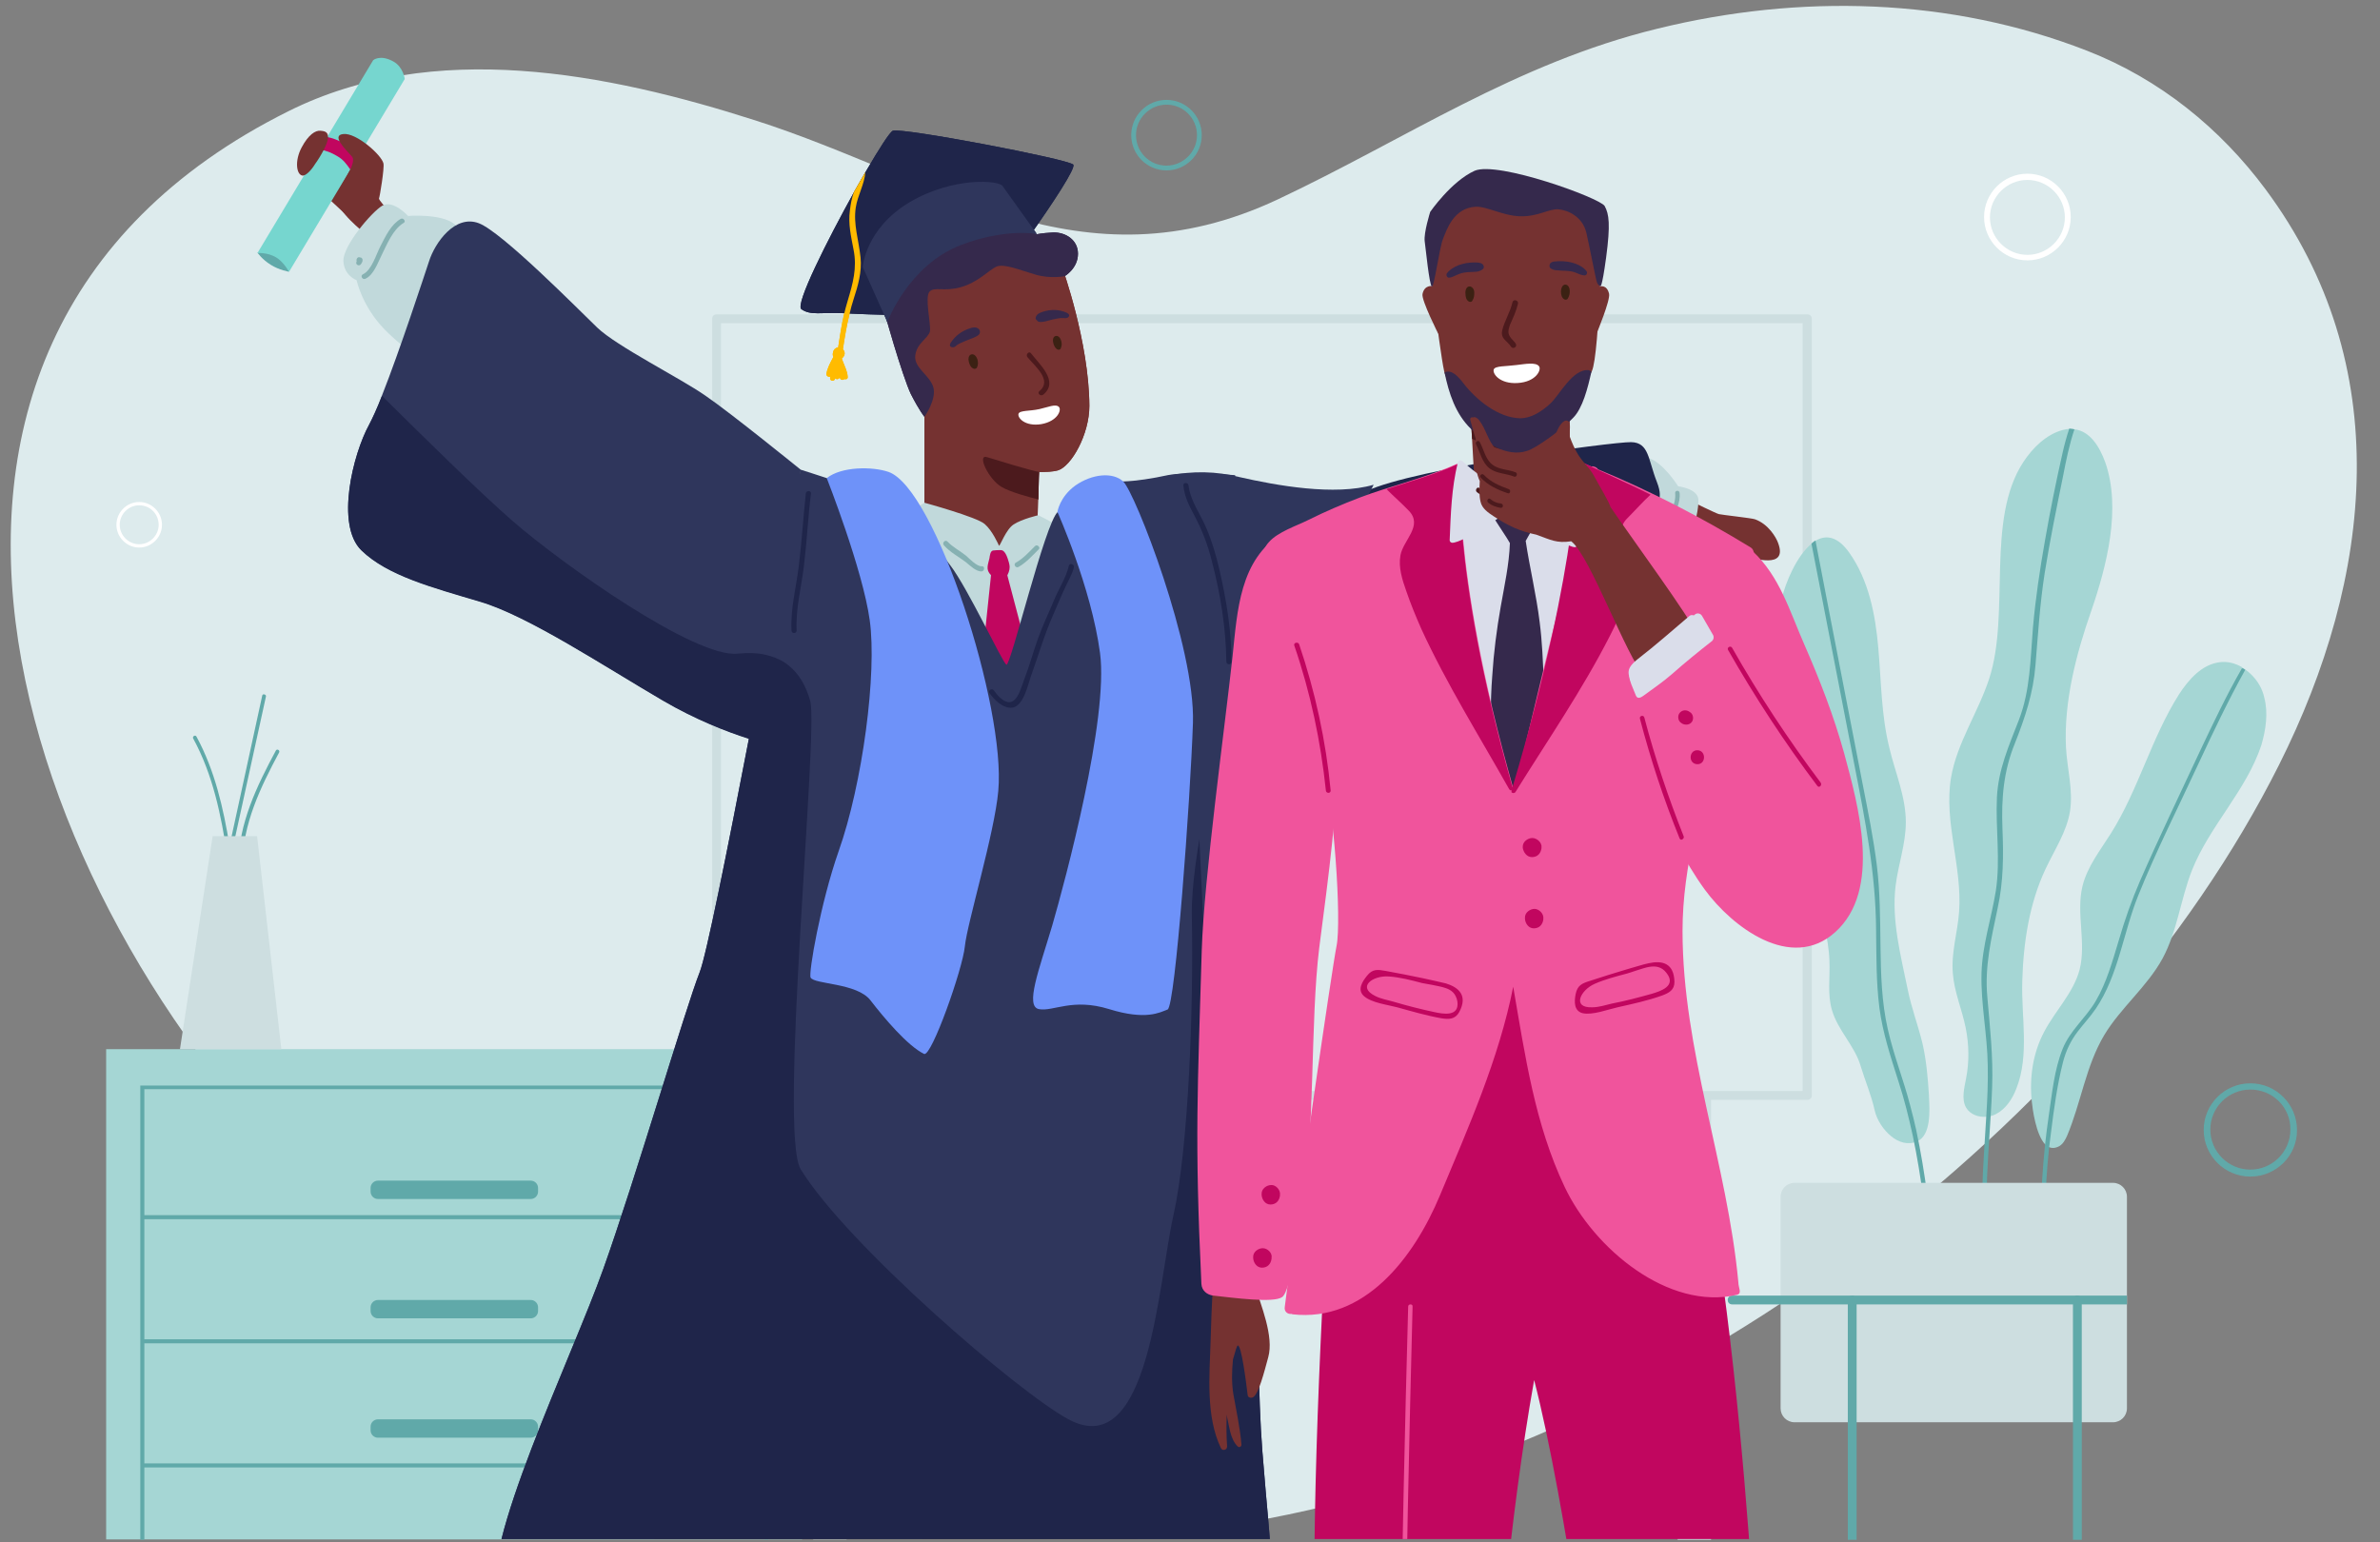 <?xml version="1.0" encoding="UTF-8"?> <svg xmlns="http://www.w3.org/2000/svg" xmlns:xlink="http://www.w3.org/1999/xlink" version="1.1" id="Layer_1" x="0px" y="0px" viewBox="0 0 648 420" style="enable-background:new 0 0 648 420;" xml:space="preserve"><rect x="0" y="0" width="648" height="420" fill="#808080" stroke="none"/> <style type="text/css"> .st0{fill:#60A9A9;} .st1{fill:#DDEBED;} .st2{fill:#CDDEE0;} .st3{fill:#A5D6D4;} .st4{clip-path:url(#SVGID_00000151522971085619063660000001435133113748427175_);} .st5{fill:#753231;} .st6{fill:#C1D9DB;} .st7{fill:#86B1B2;} .st8{fill:#1F254A;} .st9{fill:#8A5000;} .st10{fill:#3B2113;} .st11{fill:#76D6CF;} .st12{fill:#C1065F;} .st13{fill:#4C1A1D;} .st14{fill:#FFFFFF;} .st15{fill:#35294C;} .st16{fill:#2F365C;} .st17{fill:#FFBB00;} .st18{fill:#6E92F9;} .st19{fill:#DE7B6E;} .st20{fill:#181B2D;} .st21{fill:#DADDEA;} .st22{fill:#F0549C;} </style> <g> <path class="st0" d="M612.7,320.4c-7,0-12.7-5.7-12.7-12.7c0-7,5.7-12.7,12.7-12.7s12.7,5.7,12.7,12.7 C625.5,314.7,619.7,320.4,612.7,320.4z M612.7,296.7c-6,0-10.9,4.9-10.9,10.9c0,6,4.9,10.9,10.9,10.9s10.9-4.9,10.9-10.9 C623.7,301.6,618.8,296.7,612.7,296.7z"></path> <path class="st0" d="M317.6,46.4c-5.3,0-9.6-4.3-9.6-9.6s4.3-9.6,9.6-9.6c5.3,0,9.6,4.3,9.6,9.6S322.9,46.4,317.6,46.4z M317.6,28.5c-4.5,0-8.3,3.7-8.3,8.3s3.7,8.3,8.3,8.3c4.5,0,8.3-3.7,8.3-8.3S322.2,28.5,317.6,28.5z"></path> <g> <path class="st1" d="M333.7,415.5C456,396.9,572.5,304,620.5,208.3c25.7-51.2,32-108.8-3.7-156.8c-12.2-16.4-28.6-29.9-48.6-37.7 C531-0.7,490-1.7,451.3,7.8c-38.6,9.4-68.6,30.1-103.4,46.5c-53.7,25.2-92.3-5.5-142.2-21.5c-40.3-12.9-87.6-22.3-127.2-2.5 c-128.8,64.2-71.2,221.6,11.7,297c36.2,32.9,76.3,65.6,125.6,80.7C254.3,419.7,294.3,421.4,333.7,415.5z"></path> </g> <g> <g> <path class="st2" d="M492.1,299.5h-297c-0.7,0-1.2-0.5-1.2-1.2V86.8c0-0.7,0.5-1.2,1.2-1.2h297c0.7,0,1.2,0.5,1.2,1.2v211.6 C493.3,299,492.8,299.5,492.1,299.5z M196.3,297.1h294.5V88H196.3V297.1z"></path> </g> <g> <rect x="221.4" y="298.3" class="st2" width="9.1" height="120.9"></rect> </g> <g> <rect x="456.8" y="298.3" transform="matrix(-1 -1.224647e-16 1.224647e-16 -1 922.665 717.592)" class="st2" width="9.1" height="120.9"></rect> </g> </g> <g> <g> <g> <rect x="28.9" y="285.7" class="st3" width="189.5" height="133.5"></rect> </g> <g> <g> <path class="st0" d="M38.2,295.6v123.7h1.1V296.6h168.8v122.6h1.1V295.6H38.2z"></path> </g> </g> <g> <rect x="38.8" y="330.9" class="st0" width="169.8" height="1.1"></rect> </g> <g> <rect x="38.8" y="364.7" class="st0" width="169.8" height="1.1"></rect> </g> <g> <rect x="38.8" y="398.5" class="st0" width="169.8" height="1.1"></rect> </g> <g> <path class="st0" d="M144.5,326.5h-41.6c-1.1,0-2-0.9-2-2v-1c0-1.1,0.9-2,2-2h41.6c1.1,0,2,0.9,2,2v1 C146.5,325.6,145.6,326.5,144.5,326.5z"></path> </g> <g> <path class="st0" d="M144.5,359h-41.6c-1.1,0-2-0.9-2-2v-1c0-1.1,0.9-2,2-2h41.6c1.1,0,2,0.9,2,2v1 C146.5,358.1,145.6,359,144.5,359z"></path> </g> <g> <path class="st0" d="M144.5,391.5h-41.6c-1.1,0-2-0.9-2-2v-1c0-1.1,0.9-2,2-2h41.6c1.1,0,2,0.9,2,2v1 C146.5,390.6,145.6,391.5,144.5,391.5z"></path> </g> </g> <g> <g> <g> <path class="st0" d="M75.1,204.4c-5.2,9.7-10.1,19.8-10.2,31c0,0.7,1,0.7,1.1,0c0.1-11,4.9-21,10-30.5 C76.3,204.3,75.4,203.8,75.1,204.4z"></path> </g> <g> <path class="st0" d="M71.4,189.4c-3,13.6-5.9,27.3-8.9,40.9c-1.7-10.3-4-20.5-9-29.7c-0.3-0.6-1.2-0.1-0.9,0.5 c5.4,9.9,7.6,20.9,9.3,32c-0.2,0.7-0.3,1.5-0.5,2.2c-0.1,0.6,0.6,0.9,0.9,0.5c0,0.2,0.1,0.4,0.1,0.6c0.1,0.7,1.1,0.4,1-0.3 c-0.2-1-0.3-2-0.5-3c3.2-14.5,6.3-28.9,9.5-43.4C72.6,189.1,71.5,188.8,71.4,189.4z"></path> </g> </g> <g> <polygon class="st2" points="57.9,227.7 70,227.7 76.6,285.7 49,285.7 "></polygon> </g> </g> </g> <g> <g> <g> <path class="st3" d="M616.5,190c-0.1-0.6-0.3-1.1-0.5-1.7c-0.9-2.4-2.6-4.5-4.7-6c-0.3-0.2-0.7-0.4-1-0.7 c-1.8-1-3.7-1.5-5.7-1.3c-5,0.5-8.7,4.7-11.4,8.9c-7.5,11.9-11,25.9-18.5,37.8c-2.9,4.6-6.4,9-7.7,14.3 c-1.8,7.4,1.1,15.4-0.8,22.8c-1.7,6.3-6.6,11.1-9.6,16.8c-3.1,5.8-4.1,12.5-3.4,19.1c0.2,2,1.1,8.9,3.6,11.6 c0.3,0.4,0.7,0.6,1.1,0.8c0.8,0.3,1.7,0.3,2.8-0.3c1-0.6,1.6-1.7,2.1-2.8c3.8-9,5.1-19,10.1-27.4c4.5-7.5,11.7-13.2,15.9-20.9 c4-7.4,4.9-16.1,8-24c4.8-12.1,14.8-21.7,18.9-34.1C616.9,198.8,617.6,194.2,616.5,190z"></path> </g> <g> <path class="st0" d="M611.3,182.4c-4.6,8.3-8.7,16.9-12.7,25.5c-5.5,11.9-11.5,23.7-16.4,35.9c-4.1,10.1-5.4,21.8-11.6,30.9 c-1.5,2.2-3.3,4.1-4.9,6.2c-1.9,2.5-3.2,5.2-4,8.3c-1.6,6.3-2.5,12.9-3.3,19.4c-0.2,1.3-0.3,2.7-0.5,4 c-1.2,11.4-1.4,22.8-0.8,34.2c0,0.8-1.2,0.8-1.2,0c-0.6-11.7-0.3-23.4,0.9-35c0.3-2.6,0.6-5.3,1-7.9c0.9-6,1.5-12.6,3.8-18.3 c2-5,6.3-8.4,9-13c3-5.1,4.6-11,6.3-16.6c1.6-5.5,3.5-10.9,5.8-16.2c5.2-11.9,10.8-23.5,16.3-35.3c3.6-7.6,7.2-15.2,11.4-22.5 C610.6,181.9,610.9,182.1,611.3,182.4z"></path> </g> </g> <g> <g> <path class="st3" d="M573.2,125.9c-1.6-4.4-4.2-8.5-8.4-9c-0.4-0.1-0.8-0.1-1.2-0.1c-0.6,0-1.3,0.1-2,0.3 c-4.5,1.2-8.2,4.9-10.7,8.7c-10.3,15.7-3.5,41.1-9.3,59c-3,9.2-8.8,17.5-10.4,27c-2,12,3.1,24.3,2.2,36.5 c-0.4,5.6-2.2,11.1-1.7,16.8c0.4,5.1,2.5,9.8,3.5,14.8c0.9,4.5,1,9.2,0.1,13.8c-0.5,2.6-1.3,5.6,0,7.9c1.1,1.9,3.4,2.7,5.6,2.5 c0.4,0,0.8-0.1,1.2-0.2c0.4-0.1,0.9-0.3,1.3-0.5c2.7-1.4,4.5-4.1,5.6-7c3.6-9.1,1.3-19.5,1.6-29.2c0.3-10.5,1.9-21.2,6.4-30.7 c2.4-5.1,5.7-10,6.6-15.6c0.9-5.8-0.8-11.6-1.1-17.4c-0.6-12.5,2.8-25.5,6.9-37.2C573.6,154.1,577.6,138.5,573.2,125.9z"></path> </g> <g> <path class="st0" d="M564.8,116.9c-1.4,4.2-2.3,8.6-3.1,12.8c-1.8,8.8-3.6,17.6-5,26.4c-1.3,8.3-1.8,16.6-2.5,25 c-0.6,7.6-2.8,14.2-5.6,21.3c-3.1,7.6-3.7,14.9-3.4,23.1c0.3,7.4,0.3,14.5-1.3,21.8c-1.7,8.2-3.6,15.8-2.8,24.3 c0.7,8.2,1.6,16.1,1.3,24.3c-0.1,2.6-0.2,5.3-0.4,7.9c-0.8,13.8-2.2,27.7,0.1,41.5c0.1,0.8-1,1.1-1.2,0.3 c-2.3-13.8-0.9-27.7-0.1-41.6c0.3-4.6,0.5-9.3,0.4-13.9c-0.1-8.3-1.9-16.6-1.7-25c0.2-7.7,2.7-15,3.9-22.5 c1.3-8.5-0.1-17,0.3-25.5c0.4-7.7,3.3-14.1,6-21.1c3.1-8.1,3.1-16.5,3.8-25c0.7-8,1.9-16,3.3-23.9c1.4-8,3-16,4.8-23.9 c0.5-2.2,1.1-4.4,1.8-6.5C564,116.8,564.4,116.8,564.8,116.9z"></path> </g> </g> <g> <g> <path class="st3" d="M525.2,298.7c0-0.1,0-0.2,0-0.3c-0.3-4.8-0.7-9.7-1.8-14.4c-1.2-4.9-3-9.6-4-14.6 c-1.9-9.3-4.4-18.7-3.3-28.1c0.7-5.8,2.8-11.5,2.8-17.4c0-7-2.9-13.5-4.5-20.3c-2.2-8.9-2.2-18.1-3-27.2 c-0.8-9.1-2.6-18.4-7.9-25.9c-3.2-4.5-6.3-4.9-9.1-3.3c-0.4,0.2-0.7,0.5-1.1,0.8c-4.1,3.3-7.2,10.7-8.2,15.1 c-1.4,5.8-1.3,11.9-0.4,17.7c1.5,10.6,5.4,20.7,7,31.3c1.5,10,1,20.2,2.8,30.1c1.2,6.5,3.4,12.9,3.6,19.5 c0.2,4.5-0.6,9.1,0.7,13.4c1.6,5.5,6.2,9.7,7.8,15.2c1.2,4,2.9,7.9,3.8,12c0.6,2.7,2.4,5.4,4.5,7.1c2,1.7,4.7,2.5,7.1,1.4 C525.8,309.1,525.4,302.4,525.2,298.7z"></path> </g> <g> <path class="st0" d="M526.9,343.9c0.1,0.8-1.1,0.8-1.2,0c-1.2-11.6-2.5-23.2-4.9-34.6c-1.1-5-2.3-9.9-3.9-14.8 c-2.1-6.6-4.3-13.2-5.2-20.1c-0.9-7.1-0.8-14.2-0.9-21.3c-0.1-15.3-3-29.9-5.9-44.8c-3.9-20.1-7.8-40.2-11.7-60.3 c0.4-0.3,0.7-0.6,1.1-0.8c1.4,7.3,2.8,14.6,4.2,21.8c2.9,14.9,5.8,29.9,8.7,44.8c1.4,7.2,2.9,14.5,3.8,21.8 c0.9,7.3,0.9,14.7,1,22c0.1,7.6,0.3,15.3,2,22.7c1.6,7.1,4.3,13.8,6.1,20.8c0.6,2.2,1.1,4.3,1.6,6.5 C524.3,319.7,525.6,331.8,526.9,343.9z"></path> </g> </g> <g> <path class="st2" d="M579.1,325.9v57.6c0,2.1-1.7,3.8-3.8,3.8h-86.7c-2.1,0-3.8-1.7-3.8-3.8v-57.6c0-2.1,1.7-3.8,3.8-3.8h86.7 C577.4,322.1,579.1,323.8,579.1,325.9z"></path> </g> <g> <g> <g> <path class="st0" d="M579.1,352.8v2.4H471.6c-0.7,0-1.2-0.5-1.2-1.2c0-0.7,0.5-1.2,1.2-1.2H579.1z"></path> </g> </g> <g> <g> <path class="st0" d="M566.8,419.3V354c0-0.7-0.5-1.2-1.2-1.2c-0.7,0-1.2,0.5-1.2,1.2v65.3H566.8z"></path> </g> </g> <g> <g> <path class="st0" d="M505.5,419.3V354c0-0.7-0.5-1.2-1.2-1.2c-0.7,0-1.2,0.5-1.2,1.2v65.3H505.5z"></path> </g> </g> </g> </g> <g> <defs> <rect id="SVGID_1_" x="-1.3" y="-2.4" width="648.7" height="421.5"></rect> </defs> <clipPath id="SVGID_00000134225406845473704740000006503989624904649139_"> <use xlink:href="#SVGID_1_" style="overflow:visible;"></use> </clipPath> <g style="clip-path:url(#SVGID_00000134225406845473704740000006503989624904649139_);"> <g> <path class="st5" d="M460.9,136.7c0,0,6.3,3.1,7.1,3.3c0.8,0.2,9,1.1,9.8,1.4c3.7,1.3,5.8,5,6.3,6.4c2.9,7.6-7.3,3.8-8.1,4.1 c-0.7,0.4-16.7-3.5-17.7-4C457.4,147.4,460.9,136.7,460.9,136.7z"></path> <path class="st6" d="M434.8,122.6c0,0,10,1.1,13.9,2.1c4,1,8.2,7.7,8.2,7.7l-5,19c0,0-5.7,2.7-13.4,1.7 c-7.7-1-24.9-6.6-24.9-6.6L434.8,122.6z"></path> <path class="st6" d="M456.8,132.4c0,0,5.3,0.6,5.6,3.5c0.3,2.9-2.1,13.4-5.1,15.3c-3,1.9-5.5,0.1-5.5,0.1s-5.3-9.2-4.9-9.6 C447.4,141.3,456.8,132.4,456.8,132.4z"></path> <path class="st7" d="M457.3,134.2c0.3,2.8-1.2,5.4-2.4,7.8c-1,2-3.4,5.2-2.9,7.4c0.2,0.8-1,0.9-1.2,0.1 c-0.4-2.1,1.2-4.5,2.1-6.2c1.4-2.6,3.5-5.9,3.2-9C456,133.5,457.2,133.4,457.3,134.2z"></path> <path class="st7" d="M455.1,147.2c0.3,0,0.4,0.1,0.5,0.2c0.5,0.2,0.3,1-0.2,1.1c0,0-0.1,0.1-0.1,0.1c-0.3,0.7-1.4,0.2-1.1-0.5 C454.4,147.8,454.6,147.3,455.1,147.2z"></path> </g> <path class="st8" d="M454.6,172.1c-3.6,11.8-84.7,3.2-100.8,23.2c-4.5,5.6-5.9,9.2-5.9,9.2l0,0l-5.1-13.9c0,0,0,0,0,0l-17.5-48 l3.7-0.5c0,0,26.8-0.9,40.6-7.2c0.8-0.4,1.6-0.7,2.3-1.1c13.2-6.3,67.3-13.5,72.2-13.4c4.9,0.1,4.6,4.7,7,10.8 c2.4,6.1-1.9,3.7,4.2,12.2C461.3,151.8,455.5,169.2,454.6,172.1z"></path> <path class="st5" d="M169.2,496.3L147.7,516l-17.8,16.3c0,0-1.6,1.4-3.5,2.3c-1.5,0.7-3.1,1.2-4.5,0.6c-0.7-0.3-1.3-1.1-1.8-2 c-1.3-2.8-1.4-7.4-0.5-8.4c0.5-0.6,6-10,12.3-20.8c8.6-14.7,18.5-31.9,18.5-31.9L169.2,496.3z"></path> <path class="st9" d="M243.3,410.1c0,0-18,46.7-62.4,83.6c-5.6,4.7-14,12.5-27,4.6c-12.7-7.7-15.8-20.6-8.9-29.7 c7.8-10.3,16-29.7,24.1-38.7c26-28.7,8.1-23.1,15.7-36.3c7.6-13.2,12.1-24.9,25.1-17C223,384.4,243.3,410.1,243.3,410.1z"></path> <path class="st10" d="M121.8,521.5c0,0,0.8,3,2.2,6.8c1.4,3.8,4.4,5.1,4.4,5.1s-5.5,23.7-6.8,30.4c-1.2,6.7-4.2,11-7.1,9.1 c-1.9-1.3-9.6-44.3-8.2-46.3C107.7,524.6,121.8,521.5,121.8,521.5z"></path> <path class="st5" d="M294.2,529l-4.9,28.8l-4.1,23.8c0,0-0.4,2.1-1.3,4c-0.7,1.5-1.7,2.9-3.1,3.2c-0.8,0.2-1.7,0-2.6-0.5 c-2.8-1.4-5.6-5-5.5-6.4c0-0.8-1.4-11.6-3-23.9c-2.3-16.9-5-36.5-5-36.5L294.2,529z"></path> <path class="st9" d="M309.7,416.1c0,0-5.1,97.1-7.3,104c-2.2,7-5,18.1-20.2,18.5c-14.8,0.4-19.1-9.6-23.5-20.2 c-4.4-10.6-6.1-34-4.7-46.1c1.4-12.1-1.5-23.3-2.3-38.5c-0.7-15.2-3.3-27.5,11.9-27.9C278.7,405.5,309.7,416.1,309.7,416.1z"></path> <polygon class="st5" points="93.9,58.2 88.3,53 97.5,43.9 "></polygon> <g> <path class="st0" d="M70.1,68.8c0,0,1.2,1.8,3.6,3.3c2.4,1.5,5,1.9,5,1.9l-1.5-3.6c0,0-1.3-1.6-2.3-1.9 C73.9,68.2,70.1,68.8,70.1,68.8z"></path> <g> <path class="st11" d="M110.2,21.5L78.7,74c0,0-1.5-2.7-3.5-3.9c-2.3-1.4-5.1-1.2-5.1-1.2l31.5-52.5c0,0,1.9-1.7,5.6,0.4 C109.8,18.3,110.2,21.5,110.2,21.5z"></path> <path class="st12" d="M97.5,42.7l-2.1,3.5c-1.1-1.6-2-2.8-3.6-3.7c-1.7-1-3-1.5-4.8-1.8l2-3.4c1.3,0.2,3.2,0.9,4.8,1.8 C95.3,39.9,95.9,40.8,97.5,42.7z"></path> </g> </g> <path class="st5" d="M105.4,56.9c0,0-2.4-2.5-2.2-2.9c0.2-0.4,1.5-8.3,1.2-9.5c-0.5-2.3-7.4-8.4-10.9-8c-3.4,0.3,0.5,4.1,2.3,6.1 c1.8,2-4.2,8.7-4.2,11.3c0,3.6,7.7,9.6,7.7,9.6L105.4,56.9z"></path> <path class="st6" d="M135.1,72.3c0,0-7.8-8.4-11.4-11.3c-3.6-2.9-12.6-2.2-12.6-2.2l-14,17.5c0,0,1.4,7,7.6,13.4 c6.2,6.4,22.9,18.3,22.9,18.3L135.1,72.3z"></path> <path class="st8" d="M264.5,85c-1.6,1.2-20,1-33.1,0.4c-0.5,0-1,0-1.4-0.1c-6.5-0.3-9.2,0.7-11.8-1.1c-1.8-1.2,7-18.7,14.5-32.2 c1.1-1.9,2.1-3.7,3.1-5.4c3.6-6.2,6.5-10.7,7.3-11c2.5-0.9,47.2,7.6,49.1,9.2C293.9,46.4,267,83.2,264.5,85z"></path> <path class="st5" d="M289.3,73.1c0,0,7.2,20,7.3,37.4c0,7.8-4.9,16.5-8.6,17.6c-4.9,1.4-22.4-0.9-27.6-2.7 c-5.4-1.9-7.3-10-11-16.8c-2.3-4.3-8.1-24.7-8.1-24.7s7.6-13.1,8.1-13.5c0.5-0.3,7.4-5.3,10.7-5.5c3.3-0.2,21.9,1,21.9,1 L289.3,73.1z"></path> <path class="st5" d="M284.4,153.6l-7.9,47.5l-24.8-43.1c0,0,0-8.2,0-11.8c0-3.7,0-35.3,0-35.3l31.2,16.6l-0.1,2.1l-0.2,7.5 l-0.2,8.4L284.4,153.6z"></path> <path class="st13" d="M282.9,128.5l-0.2,7.5c-2.8-0.7-7.6-2-10-3.4c-3.5-2-6.9-9.1-3.9-8.1C280.4,128.1,282.7,128.5,282.9,128.5z "></path> <path class="st10" d="M266.1,97.8c-0.2-0.6-0.8-1.5-1.6-1.3c-0.9,0.2-0.9,1.4-0.7,2.1c0.2,0.7,0.5,1.5,1.3,1.8 c0.3,0.1,0.7,0,0.9-0.3C266.4,99.2,266.3,98.5,266.1,97.8z"></path> <path class="st10" d="M288.9,92.7c-0.2-0.6-0.7-1.4-1.5-1.2c-0.8,0.2-0.8,1.3-0.6,2c0.2,0.7,0.5,1.4,1.2,1.7 c0.3,0.1,0.7,0,0.8-0.3C289.2,94,289.1,93.4,288.9,92.7z"></path> <path class="st13" d="M280.7,96.2c-0.5-0.7-1.5,0.3-1,1c1.8,2.3,7,6.3,3.3,9.3c-0.7,0.6,0.3,1.5,1,1 C288.5,103.9,282.9,99.1,280.7,96.2z"></path> <path class="st14" d="M277.3,112.7c0.3-1,3-0.7,5.7-1.3c2.3-0.5,4.4-1.5,5.3-0.6c0.8,0.8-0.3,3.9-4.8,4.7 C279.1,116.2,277,113.8,277.3,112.7z"></path> <path class="st15" d="M266.5,89.6c-0.2-0.2-0.5-0.3-0.7-0.4c-0.6-0.1-1.1,0-1.7,0.2c-2.2,0.7-4,2-5.3,4c-0.2,0.4-0.3,0.9,0.2,1.1 c0.3,0.1,0.6,0.1,0.8,0c0.3-0.1,0.5-0.3,0.7-0.5c1.1-0.8,4.1-1.8,4.5-2c0.9-0.4,1.9-0.8,1.8-1.7C266.8,90,266.7,89.8,266.5,89.6z "></path> <path class="st15" d="M282,86.4c0.1-0.3,0.2-0.5,0.4-0.7c0.4-0.4,0.9-0.6,1.5-0.8c2.2-0.7,4.5-0.7,6.6,0.3c0.4,0.2,0.8,0.6,0.5,1 c-0.1,0.2-0.4,0.4-0.7,0.4c-0.3,0.1-0.6,0-0.8,0c-1.4-0.1-4.4,0.8-4.8,0.9c-1,0.2-2,0.4-2.4-0.3C282,87,281.9,86.7,282,86.4z"></path> <path class="st15" d="M251.7,113.5c0,0,3.4-4.8,2.4-8.1c-1-3.3-5.3-5.2-4.9-8.6c0.4-3.4,3.6-4.7,4-6.6c0.3-1.9-1.5-9.4-0.1-10.8 c1.4-1.4,3.9,0.1,8.5-1.2c4.7-1.3,7.7-4.7,9.7-5.6c2.1-0.9,6.5,1,10.7,2.2c4.2,1.2,7.9,0.4,7.9,0.4s3.6-2.1,3.6-6.1 c0-3.8-3.4-5.9-6.8-5.8c-3.4,0.2-4.4,0.5-4.4,0.5c-1.9-1.3-16.2-2.1-18.5-1.1c-2.4,1-10.5,3.5-10.5,3.5s-3.5,1.5-4.2,2.7 c-0.7,1.2-2.1,3.1-2.9,4.2c-0.8,1.1-5.7,10.3-5.7,10.7s5.2,18.7,7.5,23.5C250.4,112,251.7,113.5,251.7,113.5z"></path> <path class="st16" d="M234.9,72.7l6.7,15c0,0,5.7-15.5,20.1-21c12-4.6,20.6-3,20.6-3l-9.3-13c-0.8-1.6-13.4-2.7-25.4,4.4 C235.6,62.3,234.9,72.7,234.9,72.7z"></path> <path class="st17" d="M234.3,70.1c0.4,4-0.7,7.7-1.9,11.4c-0.4,1.3-0.8,2.6-1.1,4c-0.8,3.2-1.3,6.3-1.8,9.6c0,0,0,0,0,0 c0.4,0.4,0.6,1,0.4,1.6c-0.1,0.3-0.4,0.7-0.7,0.9c0.1,0.2,0.1,0.4,0.2,0.6c0.5,1.4,1.3,2.8,1.4,4.4c0.1,0.6-0.5,0.8-0.9,0.6 c-0.3,0.4-1,0.3-1.2-0.2c0-0.1,0-0.2-0.1-0.2c-0.2,0.5-0.9,0.6-1.2,0.2c0,0,0,0,0,0c-0.1,0.9-1.4,0.9-1.4,0c0-0.2,0-0.3,0.1-0.5 c-0.4,0.3-1.2-0.1-1.1-0.7c0.3-1.7,1.1-3.1,1.9-4.6c-0.2-0.4-0.2-0.8-0.1-1.2c0.1-0.7,0.6-1.3,1.4-1.4c0.5-3.1,0.9-6.1,1.6-9 c0.3-1.2,0.6-2.4,1-3.7c1.4-4.7,2.6-8.9,1.6-13.9c-0.7-3.7-1.5-7-1-10.7c0.2-1.7,0.5-3.4,1.1-5c1.1-1.9,2.1-3.7,3.1-5.4 c-0.2,3.2-2.1,6.3-2.6,9.6C232.3,61.1,233.8,65.3,234.3,70.1z"></path> <path class="st8" d="M264.5,85c-1.6,1.2-20,1-33.1,0.4c-0.5,0-1,0-1.4-0.1c-6.5-0.3-9.2,0.7-11.8-1.1c-1.8-1.2,7-18.7,14.5-32.2 c1.1-1.9,2.1-3.7,3.1-5.4c3.6-6.2,6.5-10.7,7.3-11c2.5-0.9,47.2,7.6,49.1,9.2C293.9,46.4,267,83.2,264.5,85z"></path> <path class="st5" d="M289.3,73.1c0,0,7.2,20,7.3,37.4c0,7.8-4.9,16.5-8.6,17.6c-4.9,1.4-22.4-0.9-27.6-2.7 c-5.4-1.9-7.3-10-11-16.8c-2.3-4.3-8.1-24.7-8.1-24.7s7.6-13.1,8.1-13.5c0.5-0.3,7.4-5.3,10.7-5.5c3.3-0.2,21.9,1,21.9,1 L289.3,73.1z"></path> <path class="st5" d="M284.4,153.6l-7.9,47.5l-24.8-43.1c0,0,0-8.2,0-11.8c0-3.7,0-35.3,0-35.3l31.2,16.6l-0.1,2.1l-0.2,7.5 l-0.2,8.4L284.4,153.6z"></path> <path class="st13" d="M282.9,128.5l-0.2,7.5c-2.8-0.7-7.6-2-10-3.4c-3.5-2-6.9-9.1-3.9-8.1C280.4,128.1,282.7,128.5,282.9,128.5z "></path> <path class="st10" d="M266.1,97.8c-0.2-0.6-0.8-1.5-1.6-1.3c-0.9,0.2-0.9,1.4-0.7,2.1c0.2,0.7,0.5,1.5,1.3,1.8 c0.3,0.1,0.7,0,0.9-0.3C266.4,99.2,266.3,98.5,266.1,97.8z"></path> <path class="st10" d="M288.9,92.7c-0.2-0.6-0.7-1.4-1.5-1.2c-0.8,0.2-0.8,1.3-0.6,2c0.2,0.7,0.5,1.4,1.2,1.7 c0.3,0.1,0.7,0,0.8-0.3C289.2,94,289.1,93.4,288.9,92.7z"></path> <path class="st13" d="M280.7,96.2c-0.5-0.7-1.5,0.3-1,1c1.8,2.3,7,6.3,3.3,9.3c-0.7,0.6,0.3,1.5,1,1 C288.5,103.9,282.9,99.1,280.7,96.2z"></path> <path class="st14" d="M277.3,112.7c0.3-1,3-0.7,5.7-1.3c2.3-0.5,4.4-1.5,5.3-0.6c0.8,0.8-0.3,3.9-4.8,4.7 C279.1,116.2,277,113.8,277.3,112.7z"></path> <path class="st15" d="M266.5,89.6c-0.2-0.2-0.5-0.3-0.7-0.4c-0.6-0.1-1.1,0-1.7,0.2c-2.2,0.7-4,2-5.3,4c-0.2,0.4-0.3,0.9,0.2,1.1 c0.3,0.1,0.6,0.1,0.8,0c0.3-0.1,0.5-0.3,0.7-0.5c1.1-0.8,4.1-1.8,4.5-2c0.9-0.4,1.9-0.8,1.8-1.7C266.8,90,266.7,89.8,266.5,89.6z "></path> <path class="st15" d="M282,86.4c0.1-0.3,0.2-0.5,0.4-0.7c0.4-0.4,0.9-0.6,1.5-0.8c2.2-0.7,4.5-0.7,6.6,0.3c0.4,0.2,0.8,0.6,0.5,1 c-0.1,0.2-0.4,0.4-0.7,0.4c-0.3,0.1-0.6,0-0.8,0c-1.4-0.1-4.4,0.8-4.8,0.9c-1,0.2-2,0.4-2.4-0.3C282,87,281.9,86.7,282,86.4z"></path> <path class="st15" d="M251.7,113.5c0,0,3.4-4.8,2.4-8.1c-1-3.3-5.3-5.2-4.9-8.6c0.4-3.4,3.6-4.7,4-6.6c0.3-1.9-1.5-9.4-0.1-10.8 c1.4-1.4,3.9,0.1,8.5-1.2c4.7-1.3,7.7-4.7,9.7-5.6c2.1-0.9,6.5,1,10.7,2.2c4.2,1.2,7.9,0.4,7.9,0.4s3.6-2.1,3.6-6.1 c0-3.8-3.4-5.9-6.8-5.8c-3.4,0.2-4.4,0.5-4.4,0.5c-1.9-1.3-16.2-2.1-18.5-1.1c-2.4,1-10.5,3.5-10.5,3.5s-3.5,1.5-4.2,2.7 c-0.7,1.2-2.1,3.1-2.9,4.2c-0.8,1.1-5.7,10.3-5.7,10.7s5.2,18.7,7.5,23.5C250.4,112,251.7,113.5,251.7,113.5z"></path> <path class="st16" d="M234.9,72.7l6.7,15c0,0,5.7-15.5,20.1-21c12-4.6,20.6-3,20.6-3l-9.3-13c-0.8-1.6-13.4-2.7-25.4,4.4 C235.6,62.3,234.9,72.7,234.9,72.7z"></path> <path class="st17" d="M234.3,70.1c0.4,4-0.7,7.7-1.9,11.4c-0.4,1.3-0.8,2.6-1.1,4c-0.8,3.2-1.3,6.3-1.8,9.6c0,0,0,0,0,0 c0.4,0.4,0.6,1,0.4,1.6c-0.1,0.3-0.4,0.7-0.7,0.9c0.1,0.2,0.1,0.4,0.2,0.6c0.5,1.4,1.3,2.8,1.4,4.4c0.1,0.6-0.5,0.8-0.9,0.6 c-0.3,0.4-1,0.3-1.2-0.2c0-0.1,0-0.2-0.1-0.2c-0.2,0.5-0.9,0.6-1.2,0.2c0,0,0,0,0,0c-0.1,0.9-1.4,0.9-1.4,0c0-0.2,0-0.3,0.1-0.5 c-0.4,0.3-1.2-0.1-1.1-0.7c0.3-1.7,1.1-3.1,1.9-4.6c-0.2-0.4-0.2-0.8-0.1-1.2c0.1-0.7,0.6-1.3,1.4-1.4c0.5-3.1,0.9-6.1,1.6-9 c0.3-1.2,0.6-2.4,1-3.7c1.4-4.7,2.6-8.9,1.6-13.9c-0.7-3.7-1.5-7-1-10.7c0.2-1.7,0.5-3.4,1.1-5c1.1-1.9,2.1-3.7,3.1-5.4 c-0.2,3.2-2.1,6.3-2.6,9.6C232.3,61.1,233.8,65.3,234.3,70.1z"></path> <path class="st6" d="M251.7,136.9c0,0,14.3,3.9,16.4,5.8c2.1,1.8,3.7,5.5,3.9,5.9c0.2,0.3,1.9-4.5,4-5.8c2.3-1.5,6.7-2.5,6.7-2.5 s3.6,1.8,4.6,2.5c0.9,0.7-3.2,9-3.2,9s-7.3,25.8-9.8,26.1c-2.6,0.3-19.9-25.7-21.4-26.6c-1.5-0.9-6.4-9-6.6-9.9 C245.9,140.3,251.7,136.9,251.7,136.9z"></path> <path class="st12" d="M274.9,154.4c0-0.4-0.1-0.8-0.2-1.2c-0.3-1-0.9-3.4-2.2-3.4c-0.7,0-1.4,0-2.1,0.1c-0.8,0.1-0.9,1.5-1,2.1 c-0.4,1.8-1.1,3.1,0.4,4.6c0.7,0.7,2.2,2,3.3,1.4c0.4-0.2,0.7-0.6,0.9-0.9C274.5,156.3,274.9,155.4,274.9,154.4z"></path> <path class="st12" d="M269.9,155.9l-2.6,24.8c0,0,7,9.6,7.2,9.9c0.3,0.3,6.1-9.9,6.1-9.9l-6.8-25.8L269.9,155.9z"></path> <path class="st16" d="M343.7,453.4c-2.6,6.9-27.2,17.6-42.1,10.3c-14.8-7.2-26.9-13.1-53.1-15.5c-26.2-2.4-36.2-3.8-50.7-13.1 c-14.5-9.3-56.7,12.1-62.2-0.3c-5.5-12.4,20.1-65.2,28.7-89.4c8.6-24.1,22.4-71.1,26.2-80.7c1.8-4.5,7.6-33.5,13.4-63.6 c1.5-7.7,3-15.5,4.4-23c4.9-25.9,9.1-48,9.7-50.2c0,0,18.4,5.8,22.6,7.8c11.3,5.6,13.2,11.9,18.1,18.2 c4.9,6.4,14.1,26.3,15.3,27.1c1.1,0.8,10.5-38.6,14-41.6c3.5-3,9.9-8.1,17.9-8.3c3.4-0.1,7.9-0.8,12-1.7c0,0,0,0,0,0 c5.4-1.1,18.4,0,18.4,0s-3.1,33.6,0,56.9c0,0.2,0.1,0.4,0.1,0.6c0.3,2.3,0.6,4.4,0.8,6.4c0.5,3.9,0.9,8.6,1.3,13.9l0,0 c1.8,24.3,2.7,59.8,3.8,80.3c1.4,24.8-1,76.9,1.4,107.6C346.1,425.8,348.8,440,343.7,453.4z"></path> <path class="st16" d="M218,127.9c0,0-1.8,30.9-3.4,53.1c-0.9,12.5-1.7,22.3-2.1,22.3c-0.5,0-3.7-0.6-8.6-2.2 c-6-1.9-14.5-5.2-23.4-10.4c-16.1-9.4-36.6-23-49.7-26.9c-13.1-3.9-25.3-7.1-32.4-14c-7.1-6.9-2.3-26.2,2.1-34.2 c0.9-1.7,2.2-4.5,3.5-7.9c4.9-12.4,11.5-32.6,12.8-36.5c1.6-5.1,7.1-12.9,13.6-10.4c6.4,2.5,26.9,23.3,32.2,28.4 c5.3,5.1,22.5,13.7,29.4,18.5C198.9,112.4,218,127.9,218,127.9z"></path> <path class="st6" d="M111.1,58.8c0,0-4.1-4.5-7-2.8c-2.9,1.7-10.8,11-10.6,15.1c0.2,4,3.6,5.2,3.6,5.2s12-1.4,12.1-2 C109.4,73.5,111.1,58.8,111.1,58.8z"></path> <path class="st5" d="M82.3,47.8c-1.6-0.3-2.1-4-0.2-7.6c1.9-3.6,3.8-4.7,5.1-4.6c1.4,0.1,2.2,0.4,2.1,2c-0.1,1.6-2,5-3.6,7.2 C84.8,46.3,83.2,48,82.3,47.8z"></path> <path class="st10" d="M272.6,582c0,0,2.2,2.8,6.3,2.8c4.1,0,6-1.7,6-1.7s20.8,7,27.1,9.5c10.2,4.2,9.4,7,4.3,8.6 c-2.2,0.7-43.7,1.5-45.1-0.5C269.7,598.7,272.6,582,272.6,582z"></path> <path class="st8" d="M343.7,453.4c-2.6,6.9,5.7,24.7-37.4,23.4c-16.5-0.5-33.9-4-60.1-6.4c-26.2-2.4-43.3-4.8-57.8-14.1 c-14.5-9.3-47.3-9-52.8-21.4c-5.5-12.4,20.1-65.2,28.7-89.4c8.6-24.1,22.4-71.1,26.2-80.7c1.8-4.5,7.6-33.5,13.4-63.6 c-6-1.9-14.5-5.2-23.4-10.4c-16.1-9.4-36.6-23-49.7-26.9c-13.1-3.9-25.3-7.1-32.4-14c-7.1-6.9-2.3-26.2,2.1-34.2 c0.9-1.7,2.2-4.5,3.5-7.9c10.3,10.2,26.6,26.3,35.6,34.1c13.8,12,49.7,37.3,61.2,36.1c2.9-0.3,5.4-0.2,7.6,0.3 c2.5,0.6,4.6,1.5,6.3,2.9c2.9,2.3,4.8,5.7,5.9,9.7c2.3,8.5-8.7,117.5-2.6,127.5c12.5,20.4,59.6,61.1,73.1,68.2 c21.9,11.5,24.2-37.2,28.4-55.7c4.1-18.4,5.5-56.6,5-81.4c-0.3-15.8,6.5-43.9,11.8-62.4c0.3,2.3,0.6,4.4,0.8,6.4 c2.8,22.1,3.8,69.3,5.2,94.2c1.4,24.8-1,76.9,1.4,107.6C346.1,425.8,348.8,440,343.7,453.4z"></path> <path class="st8" d="M220.8,134.4c0.1-0.9-1.3-0.9-1.4,0c-0.7,6.5-1.1,13.1-1.9,19.6c-0.7,5.9-2.3,11.7-2,17.7 c0,0.9,1.4,0.9,1.4,0c-0.3-6,1.3-11.8,2-17.7C219.7,147.4,220,140.9,220.8,134.4z"></path> <path class="st18" d="M241.9,128.5c-4.4-1.5-12.8-1.5-16.8,1.7c0,0,9.8,24.9,11.7,38.7c2,14.3-1.9,44.4-8.5,63 c-4.9,14-8.2,33.1-7.6,34.3c1,1.9,12.6,1.4,16.3,6.2c3.7,4.8,10.1,12.4,14.6,14.6c2,0.9,10.5-23.1,11.1-29.3 c0.6-6.2,8.1-30.9,9.1-42.3C273.9,192.6,254.7,132.9,241.9,128.5z"></path> <path class="st18" d="M287.9,139.4c0,0,9.2,20.5,11.6,38.4c2.4,17.9-9.5,62.1-13,74.2c-3.6,12.1-7.5,22.1-3.6,22.8 c3.9,0.7,9.1-3.1,19.1,0s13.8,0.9,15.9,0.1c2.1-0.8,6.2-57.3,6.9-78S309,134,305.8,131.1c-2.8-2.6-8.4-2.1-13,1.1 C288.5,135.3,287.9,139.4,287.9,139.4z"></path> <path class="st7" d="M109.1,59.6c-2.7,1.6-4.1,4.7-5.5,7.4c-1.2,2.3-2.4,6.6-4.8,7.7c-0.8,0.4-0.1,1.6,0.7,1.2 c2.2-1,3.3-4.2,4.3-6.2c1.5-3,3.1-7.2,6.1-9C110.6,60.4,109.9,59.2,109.1,59.6z"></path> <path class="st7" d="M98.6,70.4c-0.2-0.3-0.4-0.3-0.6-0.3c-0.5-0.3-1.1,0.4-0.9,1c0,0,0,0.1,0,0.1c-0.5,0.8,0.7,1.5,1.2,0.7 C98.6,71.5,98.9,70.9,98.6,70.4z"></path> <path class="st7" d="M267.3,154.2c-1.3,0.1-3.4-2.1-4.3-2.9c-1.6-1.3-3.6-2.3-5-3.8c-0.6-0.7-1.6,0.3-1,1c1.7,1.9,4,3.1,6,4.6 c1.1,0.9,2.8,2.6,4.3,2.5C268.1,155.5,268.2,154.1,267.3,154.2z"></path> <path class="st7" d="M281.8,148.7c-1.6,1.6-3.2,3.4-5.2,4.5c-0.8,0.4-0.1,1.6,0.7,1.2c2.1-1.2,3.8-3.1,5.5-4.8 C283.4,149.1,282.4,148.1,281.8,148.7z"></path> <path class="st16" d="M374,132c-1.1,2.4-2.6,4.8-4.5,6.9c-7.2,7.7-13.3,11.3-19.1,24c-4.4,9.7-11.5,14.5-14.2,23.5 c-0.8,2.6-1.3,4.2-1.3,4.4c0,0,0,0,0,0s-9.7-28.1-12.3-32.5c-2.5-4.5-4.8-28.7-4.8-28.7s0,0,0,0c0.2,0,0.3-0.1,0.5-0.1 c6.3-1.3,12.9-1.2,19.1,0.4C347.5,132.2,363.4,135.1,374,132z"></path> <g> <path class="st16" d="M350.2,157.3l-2.4,88.1l-7.4,13.6L329,279.8l-2.1-43.9l-1.2-25.9c0,0,4-21.2,16.6-43.6 C346.2,159.7,350.2,157.3,350.2,157.3z"></path> <path class="st8" d="M349.4,160.2c-1.9,8.3-2.6,16.8-3.7,25.3c-0.6,4.3-1.4,8.6-1.7,12.9c-0.3,4.9-0.2,9.8-0.2,14.7 c0,0.9,1.4,0.9,1.4,0c0-4.4-0.1-8.9,0.1-13.3c0.2-4.4,1-8.6,1.6-13c1.2-8.7,1.8-17.6,3.8-26.2 C351,159.7,349.6,159.3,349.4,160.2z"></path> </g> <path class="st8" d="M332,155.1c-0.9-3.9-2-7.7-3.6-11.4c-1.6-3.8-4.3-7.3-4.8-11.5c-0.1-0.9-1.5-0.9-1.4,0c0.3,3,1.5,5.4,2.9,8 c2.2,4.1,3.8,8.3,4.9,12.8c2.3,8.8,3.8,18.1,3.9,27.2c0,0.9,1.4,0.9,1.4,0C335.3,171.8,333.9,163.3,332,155.1z"></path> <path class="st8" d="M291,154.1c-0.7,3.2-2.8,6.3-4,9.3c-1.5,3.6-3.2,7.1-4.5,10.8c-1.3,3.7-2.3,7.4-3.7,11 c-0.7,1.7-1.7,6.3-4.3,6c-1.5-0.2-3.1-2-3.9-3.2c-0.5-0.7-1.7,0-1.2,0.7c1.2,1.8,3.7,4.3,6.2,4c3-0.4,4.2-5.9,5-8.3 c2.1-5.8,3.7-11.5,6.2-17.1c1.1-2.5,2.1-5,3.3-7.5c0.8-1.8,1.9-3.5,2.3-5.4C292.5,153.6,291.2,153.2,291,154.1z"></path> <g> <path class="st5" d="M388.4,64.9c0,0,3.4,29.8,4.8,36.2c1.5,6.7,14.7,16.2,19.7,16.2c6.5,0,15.9-6.5,20.5-16.2 c2.2-4.6,2.9-43.9,2.9-43.9l-31.9-5.3L388.4,64.9z"></path> <path class="st10" d="M401.4,79.6c0-0.7-0.5-1.6-1.3-1.6c-0.9,0-1.2,1.2-1.1,2c0,0.8,0.2,1.7,0.9,2.1c0.3,0.2,0.8,0.1,0.9-0.1 C401.4,81.1,401.4,80.4,401.4,79.6z"></path> <path class="st10" d="M427.4,79.2c0-0.7-0.4-1.7-1.2-1.7c-0.9,0-1.2,1.2-1.2,1.9c0,0.8,0.2,1.7,0.9,2.1c0.2,0.2,0.8,0.1,0.9-0.1 C427.3,80.6,427.4,80,427.4,79.2z"></path> <path class="st15" d="M403.7,72c-0.1-0.1-0.2-0.2-0.4-0.3c-0.3-0.1-0.5-0.1-0.8-0.2c-2.8-0.2-6.1,0.4-8.2,2.5c0,0,0,0,0,0 c-0.1,0.1-0.2,0.3-0.4,0.5c-0.2,0.5,0.1,1.2,0.7,1.1c1-0.1,1.8-0.7,2.7-1c1.5-0.6,3.1-0.5,4.7-0.6c0.6-0.1,1.3-0.3,1.7-0.7 C404.1,73,404.1,72.4,403.7,72z"></path> <path class="st15" d="M422.1,71.7c0.1-0.1,0.2-0.2,0.4-0.3c0.3-0.1,0.5-0.2,0.8-0.2c2.8-0.3,6.2,0.2,8.3,2.2c0,0,0,0,0,0 c0.1,0.1,0.2,0.3,0.4,0.5c0.3,0.5-0.1,1.2-0.7,1.1c-1-0.1-1.8-0.6-2.7-0.9c-1.6-0.5-3.1-0.3-4.7-0.5c-0.6,0-1.3-0.2-1.8-0.6 C421.8,72.7,421.8,72.1,422.1,71.7z"></path> <path class="st14" d="M406.7,100.6c0.4-1,3.2-0.8,6.2-1.2c2.5-0.3,5.2-0.8,6.1,0.3c0.8,0.9-0.7,4.3-5.8,4.6 C408.4,104.6,406.3,101.8,406.7,100.6z"></path> <path class="st5" d="M390,77.9c0,0-2.2-0.4-2.7,2.2c-0.3,1.7,4.3,10.8,4.3,10.8s2.2-6.6,2.2-6.8S390,77.9,390,77.9z"></path> <path class="st5" d="M435.6,78c0,0,1.9-0.6,2.5,2c0.4,1.7-3.3,10.6-3.3,10.6s-3-6-3-6.2C431.8,84.1,435.6,78,435.6,78z"></path> <path class="st15" d="M389.4,57.7c0,0-1.8,5.7-1.5,8c0.3,2.2,1.2,11.4,1.9,12.3c0.6,0.9,2.1-10.6,3.1-13c1-2.4,2.8-8.3,8.8-8.7 c3-0.2,7.5,2.5,12.3,2.6c4.8,0.1,7.8-2.1,10.3-1.9c2.5,0.2,6.5,1.9,7.6,6.3c0.8,3.4,2.6,12.9,2.9,13.6c0.3,0.8,0.9,1,0.9,1 s0.4,1.1,1.6-7.8c1.2-9,0.8-11.8-0.4-14c-1.3-2.2-29.1-12.3-35.4-9.6C395.1,49.4,389.4,57.7,389.4,57.7z"></path> <path class="st13" d="M413.3,82.7c0.2-0.9-1.2-1.4-1.5-0.4c-0.6,2.7-2.2,5.1-2.8,7.7c-0.5,2.3,1.4,2.8,2.4,4.4 c0.5,0.8,1.8,0.1,1.3-0.8c-0.3-0.5-0.8-0.9-1.2-1.4c-1.1-1.3-0.9-2.2-0.4-3.7C411.9,86.7,412.8,84.8,413.3,82.7z"></path> </g> <path class="st5" d="M427.4,108.4v23.1L414.8,142l-13.4-11.7c0,0-0.3-5.4-0.6-10.7c-0.2-3.5-0.4-6.9-0.5-8.8v0 c0-0.9-0.1-1.5-0.1-1.6L427.4,108.4z"></path> <path class="st13" d="M421.2,117.2c-0.5,1.4-2.7,4.5-8,5.3c-4.4,0.7-10.5-2.1-12.4-3c-0.2-3.5-0.4-6.9-0.5-8.8v-0.2 c0,0,8.9,6.7,12.1,6.8c3.2,0,7.4-3.7,8.1-3.4C421,114.2,421.7,115.8,421.2,117.2z"></path> <g> <path class="st5" d="M464.3,577.9l20.3,0.4L483,608c2.4,7.9,9,14.5,16.6,19.9c0.4,0.3-1.1-0.7-1.5-0.6c-1.9,0.2-3.7,0.2-5.6,0.2 l1.6,5.7l-12.1-3.6l-3.4-4.2c-3-0.9-6.2-2.3-7-5.5c-0.3-1.2-1.4-1.2-1.2-2.7L464.3,577.9z"></path> <path class="st19" d="M479.1,632.9c4.1,0.9,6.8,0,10.2,2.5c2.1,1.6,5.5,3.5,8.2,4.1c3.5,0.8,8.8,0.9,12.2,0.1 c1.1-0.3,2.2-0.5,3.2-0.9c4.2-1,2.8-6.3-1.2-8.5c-3.9-2.2-12.4-6.4-15.4-9.9c-2.7-3.2-6.5-8.1-7.4-9c-2.4-2.4-5.7-3.2-8.9-2.5 c-4.6,1.1-3.7,4.7-3.6,5.3c-1.2,1.3-5.1,0.2-6.3,1.6c-1.6,1.9-0.6,7.7-0.4,9.9C469.9,630.1,474.9,632.9,479.1,632.9z"></path> <path class="st20" d="M469.6,625.8c0-0.3-0.1-0.6-0.1-0.9c6.6,3.3,13.8,4.3,20.5,7.2c8.9,3.8,16,4.8,25.3,2.9 c0.3,1.7-0.4,3.3-2.5,3.8c-1,0.4-2.1,0.6-3.2,0.9c-3.4,0.8-8.7,0.7-12.2-0.1c-2.7-0.6-6.1-2.5-8.2-4.1 c-3.4-2.5-6.1-1.7-10.2-2.5C474.8,633,469.9,630.1,469.6,625.8z"></path> <path class="st20" d="M493.8,622.8c1-0.4,2.1-0.6,3.2-0.5c0.8,0.1,1-1.2,0.1-1.3c-1.3-0.2-2.7,0-3.9,0.6 C492.6,621.9,493.1,623.1,493.8,622.8z M489.5,619.4c1.5-0.3,3.3-0.7,4.8-0.5c0.8,0.1,0.9-1.1,0.1-1.3c-1.6-0.3-3.6,0.2-5.1,0.5 C488.5,618.3,488.7,619.6,489.5,619.4z M487.3,615.4c1.1-0.5,2.2-0.7,3.2-1.1c0.1,0,0.2,0.1,0.3,0c1.4-0.1,14.6-2,11.4-5.6 c-1.5-1.7-5.8,0.1-7.4,0.8c-1.3,0.7-2.4,1.5-3.5,2.5c-0.2-2.5-1.1-6.3-3.7-4.6c-2.2,1.4,0.3,4.5,2,5.8c-0.9,0.4-1.8,0.6-2.8,1.1 C486,614.6,486.5,615.8,487.3,615.4z M492.7,612.7c1.2-1,2.3-2,4-2.6c0.2-0.1,4.3-1.6,3.8,0.6c0,0.2-3.4,0.9-3.8,1 C495.4,612.1,494.1,612.4,492.7,612.7z M488.6,610.2c-0.7-1.2-0.6-1.3,0.5-0.4c0.9,0.7,1.1,1.4,1.1,2.3 C489.4,611.7,488.8,611.1,488.6,610.2z"></path> <path class="st5" d="M396.4,577.6l-20.1,2.8l5.1,29.3c-1.4,8.2-7.2,15.4-14.1,21.8c-0.3,0.3,1-0.8,1.4-0.8 c1.9-0.1,3.7-0.2,5.6-0.5l-0.9,5.8l11.6-5l2.9-4.6c2.9-1.2,5.9-3,6.3-6.3c0.1-1.2,1.2-1.4,0.9-2.9L396.4,577.6z"></path> <path class="st19" d="M396.8,625.8c-0.1-2.3,0.2-8.1-1.6-9.8c-1.4-1.3-5.1,0.3-6.4-0.9c-0.1-0.6,0.4-4.3-4.3-4.8 c-3.3-0.3-6.4,0.8-8.5,3.5c-0.7,0.9-3.9,6.3-6.2,9.8c-2.6,3.8-10.5,9.1-14.1,11.7c-3.7,2.7-4.5,8.1-0.2,8.6 c1,0.3,2.1,0.4,3.3,0.5c3.5,0.4,8.7-0.3,12.1-1.5c2.6-0.9,5.7-3.2,7.6-5.1c3-2.9,5.9-2.4,9.8-3.7 C392.4,633.5,397,630.1,396.8,625.8z"></path> <path class="st12" d="M486.9,591.8c-0.6-12.9-6.1-91.2-7.3-117.1c-2.1-43-8.5-160.4-29.5-207.2c-2.1,0-4.2-0.1-6.3-0.1 c-1.1,16.4,0,52-6.1,46.5c-2.7-2.4-6.2-5.4-10-8.1c1.6-5.5,2.2-11.1,0.5-17.3c-1.9-7-5.4-13.7-9.8-19.8 c-7.7-0.6-15.6-0.6-23.4-0.5c-4.6,3.5-8.9,7.5-12.9,11.6c0.3,1.5-0.1,3.2-1.7,4.6c-2.1,1.8-4.6,4-6.4,6.4 c-0.8,2.2-1.5,4.4-2.4,6.6c-1.4,3.4-5.7,4.3-8.4,2.7c-3.1,50.5-6,101-5.3,151.6c0.8,52.8,7,105.2,12.1,157.7 c0.1,1.4,1.8,2.2,3,2c8.5-1.1,12-0.1,20.4-1.3c1.1-0.1,2.2-0.5,2.8-1.1c0.7-0.7,1-1.4,1.1-2.7c6.3-64.4,6.9-154.3,20.4-230.5 c8.6,33.1,17.6,101.3,19.5,113.5c4.1,25.1,18.5,107.6,20.6,112.8c1.3,3.1,3.5,3.9,6.7,4c6.2,0.2,19.2-0.6,21.4-2.8 C488.6,600.7,487,595.2,486.9,591.8z"></path> <path class="st21" d="M429.9,140c-2.1-2.1-10.6-4.6-13.7-4.6c-3.8-0.1-9.9,1.8-13.1,3.2c-1.8,0.7-2.8,1.2-4.2,2.5 c-0.4,0.4-1.5,2.6-2.3,3.9c-0.1-0.3-0.2-0.7-0.2-1c-0.3-1.6-3.3-1-2.9,0.6c5.1,24.1,11.1,48.1,18.1,71.9 c0.3,1.1,2.6,1.4,2.9,0.1c1.3-6,1.3-12.1,2.6-18.1c1.2-5.7,2.6-11.3,4-17c2.9-12.1,6.9-24,10.1-36.1 C431.8,143.2,431.7,141.7,429.9,140z"></path> <path class="st5" d="M333.1,335.4c-0.2-0.9-1.6-1-1.7,0c-1.1,10-1.5,20-1.8,30c-0.3,9.3-1.3,20.3,2.8,28.9 c0.4,0.9,1.7,0.6,1.7-0.4c-0.2-2.9-0.2-5.8-0.1-8.7c0,0.2,0.1,0.4,0.1,0.7c0.6,2.6,0.9,6.1,2.9,8c0.4,0.4,1.1,0,1-0.6 c-0.4-4.7-1.4-9.1-2.2-13.7c-0.5-3.1-0.4-6.3-0.1-9.4c0.6-2.2,1.1-3.8,1.3-3.8c1-0.2,2.3,10.1,2.7,13.5c0.1,0.6,0.6,0.8,1.2,0.7 c1.7-0.3,3.4-7.4,4.4-11c1.6-5.7-2-14.2-3.7-19.7c-1.4-4.3,1.9-15.1,0.9-16.7C340.3,329.3,336.7,334,333.1,335.4z"></path> <path class="st15" d="M419.2,169.4c-0.9-7.4-2.7-14.7-3.8-22.1c0.2-0.3,0.3-0.6,0.5-0.9c1.3-2.2,2.5-4.4,3.6-6.6 c0.4-0.9,0-1.9-1-2c-1.3-0.1-1.9,1.1-2.6,2.1c0,0.1-0.1,0.1-0.1,0.2c0,0,0,0,0-0.1c0.2-1-1-2-1.8-1.6c0-0.2,0-0.4-0.1-0.6 c-0.1-1.2-1.8-1.2-2.3-0.4c-0.1,0.1-0.1,0.2-0.2,0.3c-0.6-0.9-2-1-2.3,0.2c-0.2,0.6-0.3,1.2-0.3,1.8c-0.2-0.3-0.3-0.5-0.5-0.8 c-0.9-1.4-3.1-0.2-2.2,1.2c1.4,2.1,2.7,4.2,4.1,6.3c0.3,0.4,0.5,0.9,0.9,1.5c-0.2,5.8-1.5,11.6-2.5,17.3 c-1.1,6.2-1.9,12.5-2.3,18.8c-0.3,3.7-0.4,7.4-0.4,11.1c1.9,7,3.8,14.1,5.9,21.1c0.3,1.1,2.6,1.4,2.9,0.1 c1.3-6,1.3-12.1,2.6-18.1c0.9-4.3,1.9-8.5,3-12.7C420.1,180.2,419.9,174.8,419.2,169.4z"></path> <path class="st22" d="M473.3,349.2c-3-32.3-15.2-63.1-15.2-95.7c0-17.9,5.3-34.5,9.5-51.6c4.2-16.9,7.4-33.9,9.9-51.1 c0.1-0.6-0.3-1.4-0.8-1.7c-13.4-8.2-27.3-15.4-41.6-21.3c-0.4-0.6-1.2-0.9-1.9-0.8c-0.5-0.2-0.9-0.4-1.4-0.6 c-2.2-0.9-3.2,2.8-1.1,3.7c0.1,0.1,3.1,0.9,3.3,0.9c-7,20.5-16.4,63.3-21.8,84.3c-18.2-63.7-13.6-89.9-15.5-89 c-8.1,3.7-18.4,6.1-26.5,9.2c-4.7,1.8-9.4,3.8-14,6.1c-3.2,1.6-8.2,3.2-10.7,6c-2.3,2.5-1.8,5.3-1.3,8.6 c0.9,6.2,2.2,12.3,3.6,18.4c2.7,11.8,8.7,21,12.1,32.6c3.3,11.6,5.4,43.6,4,50.4c-1.2,5.8-11,73.5-14.1,98.3 c-0.2,1.3,0.8,2,1.8,1.9c0.1,0,0.2,0,0.3,0.1c19.5,2.2,33-15.2,40.2-32.5c7.6-18.2,16-37,19.9-56.7c3.3,19.1,5.9,37.4,14,54.5 c8,16.9,28.3,33.7,46.9,29.4C474.4,352.2,473.3,350.7,473.3,349.2z"></path> <path class="st20" d="M396.8,625.8c0-0.3,0-0.6,0-0.9c-6.2,4.1-13.1,5.9-19.5,9.6c-8.4,4.8-15.3,6.7-24.7,5.9 c-0.1,1.7,0.8,3.2,2.9,3.5c1,0.3,2.1,0.4,3.3,0.5c3.5,0.4,8.7-0.3,12.1-1.5c2.6-0.9,5.7-3.2,7.6-5.1c3-2.9,5.9-2.4,9.8-3.7 C392.5,633.5,397,630.1,396.8,625.8z"></path> <path class="st20" d="M372.8,624.5c-1.3-0.4-2.6-0.4-3.9-0.1c-0.8,0.2-0.5,1.4,0.3,1.2c1.1-0.2,2.2-0.2,3.3,0.1 C373.2,625.9,373.5,624.7,372.8,624.5z M376.3,620.6c-1.6-0.1-3.6-0.3-5.2,0.2c-0.8,0.2-0.5,1.5,0.3,1.2 c1.5-0.4,3.3-0.2,4.8-0.1C377.1,621.9,377.1,620.6,376.3,620.6z M378.4,616.4c-1-0.4-2-0.5-2.9-0.8c1.6-1.5,3.7-4.8,1.3-6 c-2.8-1.4-3.2,2.5-3.2,5c-1.2-0.8-2.4-1.5-3.8-2c-1.6-0.6-6.1-1.8-7.4,0.1c-2.8,4,10.5,4.3,12,4.2c0.1,0,0.2,0,0.3-0.1 c1.1,0.3,2.2,0.4,3.4,0.8C378.8,617.9,379.2,616.7,378.4,616.4z M368.2,615.1c-0.5-0.1-3.9-0.4-3.9-0.6 c-0.8-2.2,3.5-1.1,3.7-1.1c1.8,0.4,2.9,1.3,4.2,2.1C370.9,615.5,369.6,615.2,368.2,615.1z M374.8,614.7c-0.1-0.9,0-1.6,0.8-2.4 c0.9-1,1.1-0.9,0.5,0.3C375.9,613.5,375.5,614.2,374.8,614.7z"></path> <path class="st12" d="M449.4,134.7c-6.5-3.3-13.2-6.1-18.9-9c-1.9-1,0.4,24.5-18.7,88.7c-17.9-62.9-13.3-88.8-15.2-87.9 c-5.8,2.7-12.7,4.6-19.1,6.7c2,2,4.1,3.8,6.1,5.9c3.9,4.1-1.5,7.9-2.3,12.1c-0.6,3.3,0.5,6.7,1.6,9.8c1.2,3.5,2.6,6.9,4.1,10.3 c6.9,15,15.8,29.2,23.9,43.6c0.2,0.3,0.5,0.4,0.7,0.3c0,0.2-0.1,0.3-0.1,0.5c0.2,0.3,0.8,0.4,1.1,0c8.7-14,18.2-27.8,25.7-42.5 c1.7-3.3,3.2-6.6,4.5-10.1c1.2-3.1,2.5-6.4,2-9.8c-0.6-4.2-5.8-8.2-1.7-12.2C445.2,139,447.3,136.6,449.4,134.7z"></path> <path class="st21" d="M427.8,126.8c-0.1-0.3-0.3-0.5-0.6-0.5c-0.2-0.2-0.5-0.3-0.8,0c-3.5,3-7.2,5.7-11,8.1 c-0.7,0.4-2.3,1-3,1.8c-0.6-1-2.3-1.7-2.9-2.1c-3.7-2.7-8-5.4-11.3-8.5c-0.3-0.2-0.6-0.3-0.8-0.2c-0.2,0.1-0.4,0.3-0.5,0.6 c-1.7,7-1.9,13.8-2.2,21.1c0,0.3,0.2,0.6,0.6,0.7c3.1,0.2,16.3-9.1,17-9.8c0.6,0.8,13.4,11,16.5,11c0.3,0,0.6-0.3,0.6-0.6 C429.6,141.1,429.1,133.9,427.8,126.8z"></path> <path class="st22" d="M502.1,205.1c-2.8-10.1-6.6-19.9-10.8-29.5c-4-9.1-6.7-18.6-14.1-25.5c-1.4-1.3-4.6-0.6-4.6,0.8 c-0.6,0.1-1.2,0.5-1.3,1.3c-2.5,10.9-10.5,16-18.2,23.2c-3.8,3.6-13,11-12.3,16.9c0.4,3.5,2.5,7.4,3.8,10.7 c1.9,4.7,3.8,9.4,5.9,14.1c3.9,8.7,8.1,17.5,13.7,25.2c7.4,10.1,23.4,22.3,35.4,11.6C512.5,242.4,505.9,219.2,502.1,205.1z"></path> <path class="st21" d="M466.4,172.9c-1-1.7-2-3.5-3-5.2c-0.4-0.7-1.4-0.9-2-0.3c-4.9,4.3-9.9,8.5-15,12.6c-4.2,3.3-2.9,4.6-1,9.4 c0.4,1,1.3,0.6,2,0.1c2.7-2,5.4-3.8,7.9-6c3.5-3.1,7.2-6.1,10.9-9C466.6,174.1,466.7,173.4,466.4,172.9z"></path> <path class="st22" d="M383.4,355.8c-1.8,65.3-2.8,130.6-3.2,195.9c-0.1,18.5-0.1,37.1-0.1,55.6c0,0.8,1.3,0.9,1.3,0 c0-65.3,0.6-130.6,1.9-195.9c0.4-18.5,0.8-37.1,1.3-55.6C384.7,355,383.4,355,383.4,355.8z M459.2,442.1c-0.1-0.8-1.3-0.8-1.3,0 c4.3,48,9.8,95.8,16.6,143.5c0.1,0.8,1.3,0.5,1.2-0.3C469,537.7,463.5,489.9,459.2,442.1z"></path> <path class="st13" d="M405.9,134.2c-1.1-0.1-2.2-0.6-3.1-1.3c-0.6-0.5-1.3,0.6-0.7,1.1c1.1,0.9,2.3,1.3,3.7,1.5 C406.7,135.5,406.7,134.3,405.9,134.2z"></path> <path class="st22" d="M354.3,148c0.8-2.4-2.4-4.5-5.2-2.8c-11.6,7.2-12.2,21.1-13.5,33.4c-2.1,19.3-7.8,60.7-8.4,80.1 c-1.1,38.2-2,50.7-0.1,90.9c0.1,1.9,1.6,3,3.2,3.2c5.5,0.6,16.5,2.1,18.8,0.4c2.5-1.8,4.6-19.3,5.5-24.5 c3.5-20,2.1-50.5,4.6-70.7C364.5,217.1,369,187.2,354.3,148z"></path> <path class="st12" d="M447.7,195.4c-0.2-0.8-1.4-0.5-1.2,0.3c2.9,11.1,6.5,22,10.8,32.6c0.3,0.8,1.4,0.1,1.1-0.6 C454.2,217.1,450.6,206.4,447.7,195.4z M495.7,213.1c-8.8-11.7-16.9-24-24.1-36.7c-0.4-0.7-1.5-0.1-1.1,0.6 c7.3,12.8,15.4,25.2,24.3,37C495.3,214.7,496.2,213.8,495.7,213.1z M460.7,196.5c0.5-0.8,0.3-2.1-0.6-2.6 c-0.1-0.1-0.2-0.1-0.3-0.2c-0.9-0.5-2-0.3-2.6,0.6c-0.5,0.8-0.3,2.1,0.6,2.6c0.1,0.1,0.2,0.1,0.3,0.2 C459,197.5,460.1,197.4,460.7,196.5z M462.2,204.3c-2.4-0.1-2.6,3.7-0.1,3.8C464.5,208.2,464.6,204.4,462.2,204.3z M417.1,233.4 c1.5,0,2.4-1,2.6-2.4c0-0.1,0-0.1,0-0.2c0.2-1.3-1.2-2.6-2.5-2.6c-1.2,0-2.7,1-2.6,2.5c0,0.1,0,0.1,0,0.2 C414.8,232.1,415.7,233.4,417.1,233.4z M417.8,247.5c-1.2,0-2.7,1-2.6,2.5c0,0.1,0,0.1,0,0.2c0.1,1.3,1,2.6,2.4,2.6 c1.5,0,2.4-1,2.6-2.4c0-0.1,0-0.1,0-0.2C420.4,248.8,419,247.5,417.8,247.5z M448.9,262.3c-1.2,0.2-5.3,1.5-6.1,1.7 c-3.3,1-6.6,2-9.9,3.1c-2.2,0.7-3.4,1.2-3.9,3.6c-0.4,2-0.5,4.6,1.9,5.2c2.7,0.6,6.8-1,9.5-1.6c4-0.9,8.2-1.8,12.1-3.2 c1.9-0.7,3.4-1.5,3.4-3.7C455.8,262.2,452.5,261.5,448.9,262.3z M449.8,270.6c-3.6,1-7.3,2-11,2.7c-1.7,0.4-3.5,1-5.3,1 c-5.6,0.2-3.2-4.7,0.7-6.4c2.7-1.2,5.8-2,8.8-2.8c0.5-0.1,4.6-1.6,6-1.8c1.7-0.3,3.4-0.1,4.7,1.6 C456.6,268.5,452.1,269.9,449.8,270.6z M393.7,267.8c-1.1-0.3-5.4-1.2-6.2-1.4c-3.4-0.7-6.8-1.4-10.2-2 c-2.2-0.4-3.6-0.6-5.1,1.3c-1.3,1.6-2.7,3.8-0.9,5.5c2.1,1.9,6.5,2.4,9.1,3.1c4,1.1,8.1,2.3,12.1,3c2,0.3,3.7,0.3,4.8-1.7 C399.7,271.1,397.2,268.9,393.7,267.8z M390.5,275.6c-3.7-0.8-7.3-1.7-11-2.8c-1.7-0.5-3.6-0.8-5.1-1.6c-5-2.5-0.6-5.6,3.7-5.3 c3,0.2,6.1,1,9.1,1.8c0.5,0.1,4.8,0.8,6.2,1.3c1.7,0.5,3,1.5,3.4,3.7C397.4,277,392.8,276.1,390.5,275.6z M343.8,339.9 c-1.2,0-2.7,1-2.6,2.5c0,0.1,0,0.1,0,0.2c0.1,1.3,1,2.6,2.4,2.6c1.5,0,2.4-1,2.6-2.4c0-0.1,0-0.1,0-0.2 C346.5,341.2,345.1,339.9,343.8,339.9z M346.1,322.7c-1.2,0-2.7,1-2.6,2.5c0,0.1,0,0.1,0,0.2c0.1,1.3,1,2.6,2.4,2.6 c1.5,0,2.4-1,2.6-2.4c0-0.1,0-0.1,0-0.2C348.7,324,347.3,322.6,346.1,322.7z M352.4,175.8c4.4,12.8,7.2,26.1,8.6,39.5 c0.1,0.8,1.3,0.8,1.3,0c-1.3-13.6-4.2-26.9-8.6-39.9C353.4,174.7,352.1,175,352.4,175.8z"></path> </g> <g> <path class="st15" d="M428.3,113.8c2.6-2.6,4-8.1,5-12.6c-0.2-0.1-0.5-0.3-0.7-0.4c-4.4-0.5-8,6.8-10.5,9.1 c-2.5,2.3-5.3,4-8.2,4c-5.9-0.1-12-5-15.5-9.6c-1.4-1.8-3.2-3.8-5.1-2.9c1.2,5.8,3,11.3,7.2,15.4c3.6,3.6,9.7,7.8,15.2,6 C418.1,122.2,425.6,116.7,428.3,113.8z"></path> <path class="st5" d="M461.7,172.2c-1.3-3.6-17.4-25.6-23.2-34.1c-0.4-1.5-2.9-5.5-4.5-8.5c-2-3.6-4.1-3.8-6.6-10.7 c-0.3-0.9,0.6-3.8-0.6-4.3c-1.2-0.5-2.4,1.7-2.7,2.4c-1.2,2.3-1.6,5-1.6,7.6c0,1.9-2.5,2.8-4.9,2.5c-1.7-0.3-8.3-2.8-10.4-4.9 c-2.1-2.2-2.6-5.4-4.5-7.8c-0.5-0.6-1.1-1-1.7-0.7c-0.3-0.2-0.8,0.1-0.7,0.6c0.5,1.7,0.9,3.5,1.5,5.2c0,3.8-0.5,8.1,1.1,11.5 c-0.1,1.9-0.2,3.9,0.2,5.6c0.4,1.9,2.1,3,3.6,4c4,2.6,6.9,4,11.6,5c3.9,1.4,5.5,2.4,9.5,1.8c5.2,4,14.9,31.3,20.1,37 C448.6,184.8,462.8,175.4,461.7,172.2z"></path> <path class="st21" d="M464.5,172.9c-0.9-1.6-1.9-3.2-2.8-4.8c-0.4-0.7-1.3-0.8-1.8-0.3c-4.6,3.9-9.1,7.9-13.9,11.6 c-3.9,3.1-2.7,4.2-0.9,8.6c0.4,0.9,1.2,0.6,1.8,0.1c2.5-1.9,5-3.5,7.3-5.6c3.2-2.9,6.6-5.6,10.1-8.3 C464.7,174,464.8,173.3,464.5,172.9z"></path> <path class="st13" d="M412.6,128.6c-2-0.8-4.6-0.7-6.3-2.1c-1.9-1.5-2.3-4.1-3.4-6.1c-0.3-0.7-1.4-0.1-1,0.6 c1.1,2.2,1.6,4.9,3.6,6.5c1.9,1.5,4.6,1.4,6.8,2.3C413,130,413.3,128.8,412.6,128.6z"></path> <path class="st13" d="M410.8,133.2c-2.5-0.9-4.9-1.9-6.8-3.9c-0.5-0.5-1.4,0.2-0.8,0.8c2,2.1,4.6,3.3,7.3,4.2 C411.1,134.6,411.5,133.5,410.8,133.2z"></path> <path class="st13" d="M408.6,137.1c-1.1-0.1-2-0.5-2.8-1.2c-0.6-0.5-1.2,0.5-0.6,1c1,0.8,2.2,1.2,3.4,1.4 C409.4,138.3,409.4,137.2,408.6,137.1z"></path> </g> </g> </g> <path class="st14" d="M552,70.9c-6.5,0-11.8-5.3-11.8-11.8s5.3-11.8,11.8-11.8s11.8,5.3,11.8,11.8S558.5,70.9,552,70.9z M552,49 c-5.6,0-10.2,4.6-10.2,10.2s4.6,10.2,10.2,10.2c5.6,0,10.2-4.6,10.2-10.2S557.6,49,552,49z"></path> <path class="st14" d="M37.9,149.1c-3.4,0-6.2-2.8-6.2-6.2c0-3.4,2.8-6.2,6.2-6.2c3.4,0,6.2,2.8,6.2,6.2 C44.1,146.3,41.3,149.1,37.9,149.1z M37.9,137.6c-2.9,0-5.3,2.4-5.3,5.3s2.4,5.3,5.3,5.3c2.9,0,5.3-2.4,5.3-5.3 S40.9,137.6,37.9,137.6z"></path> </g> </svg> 